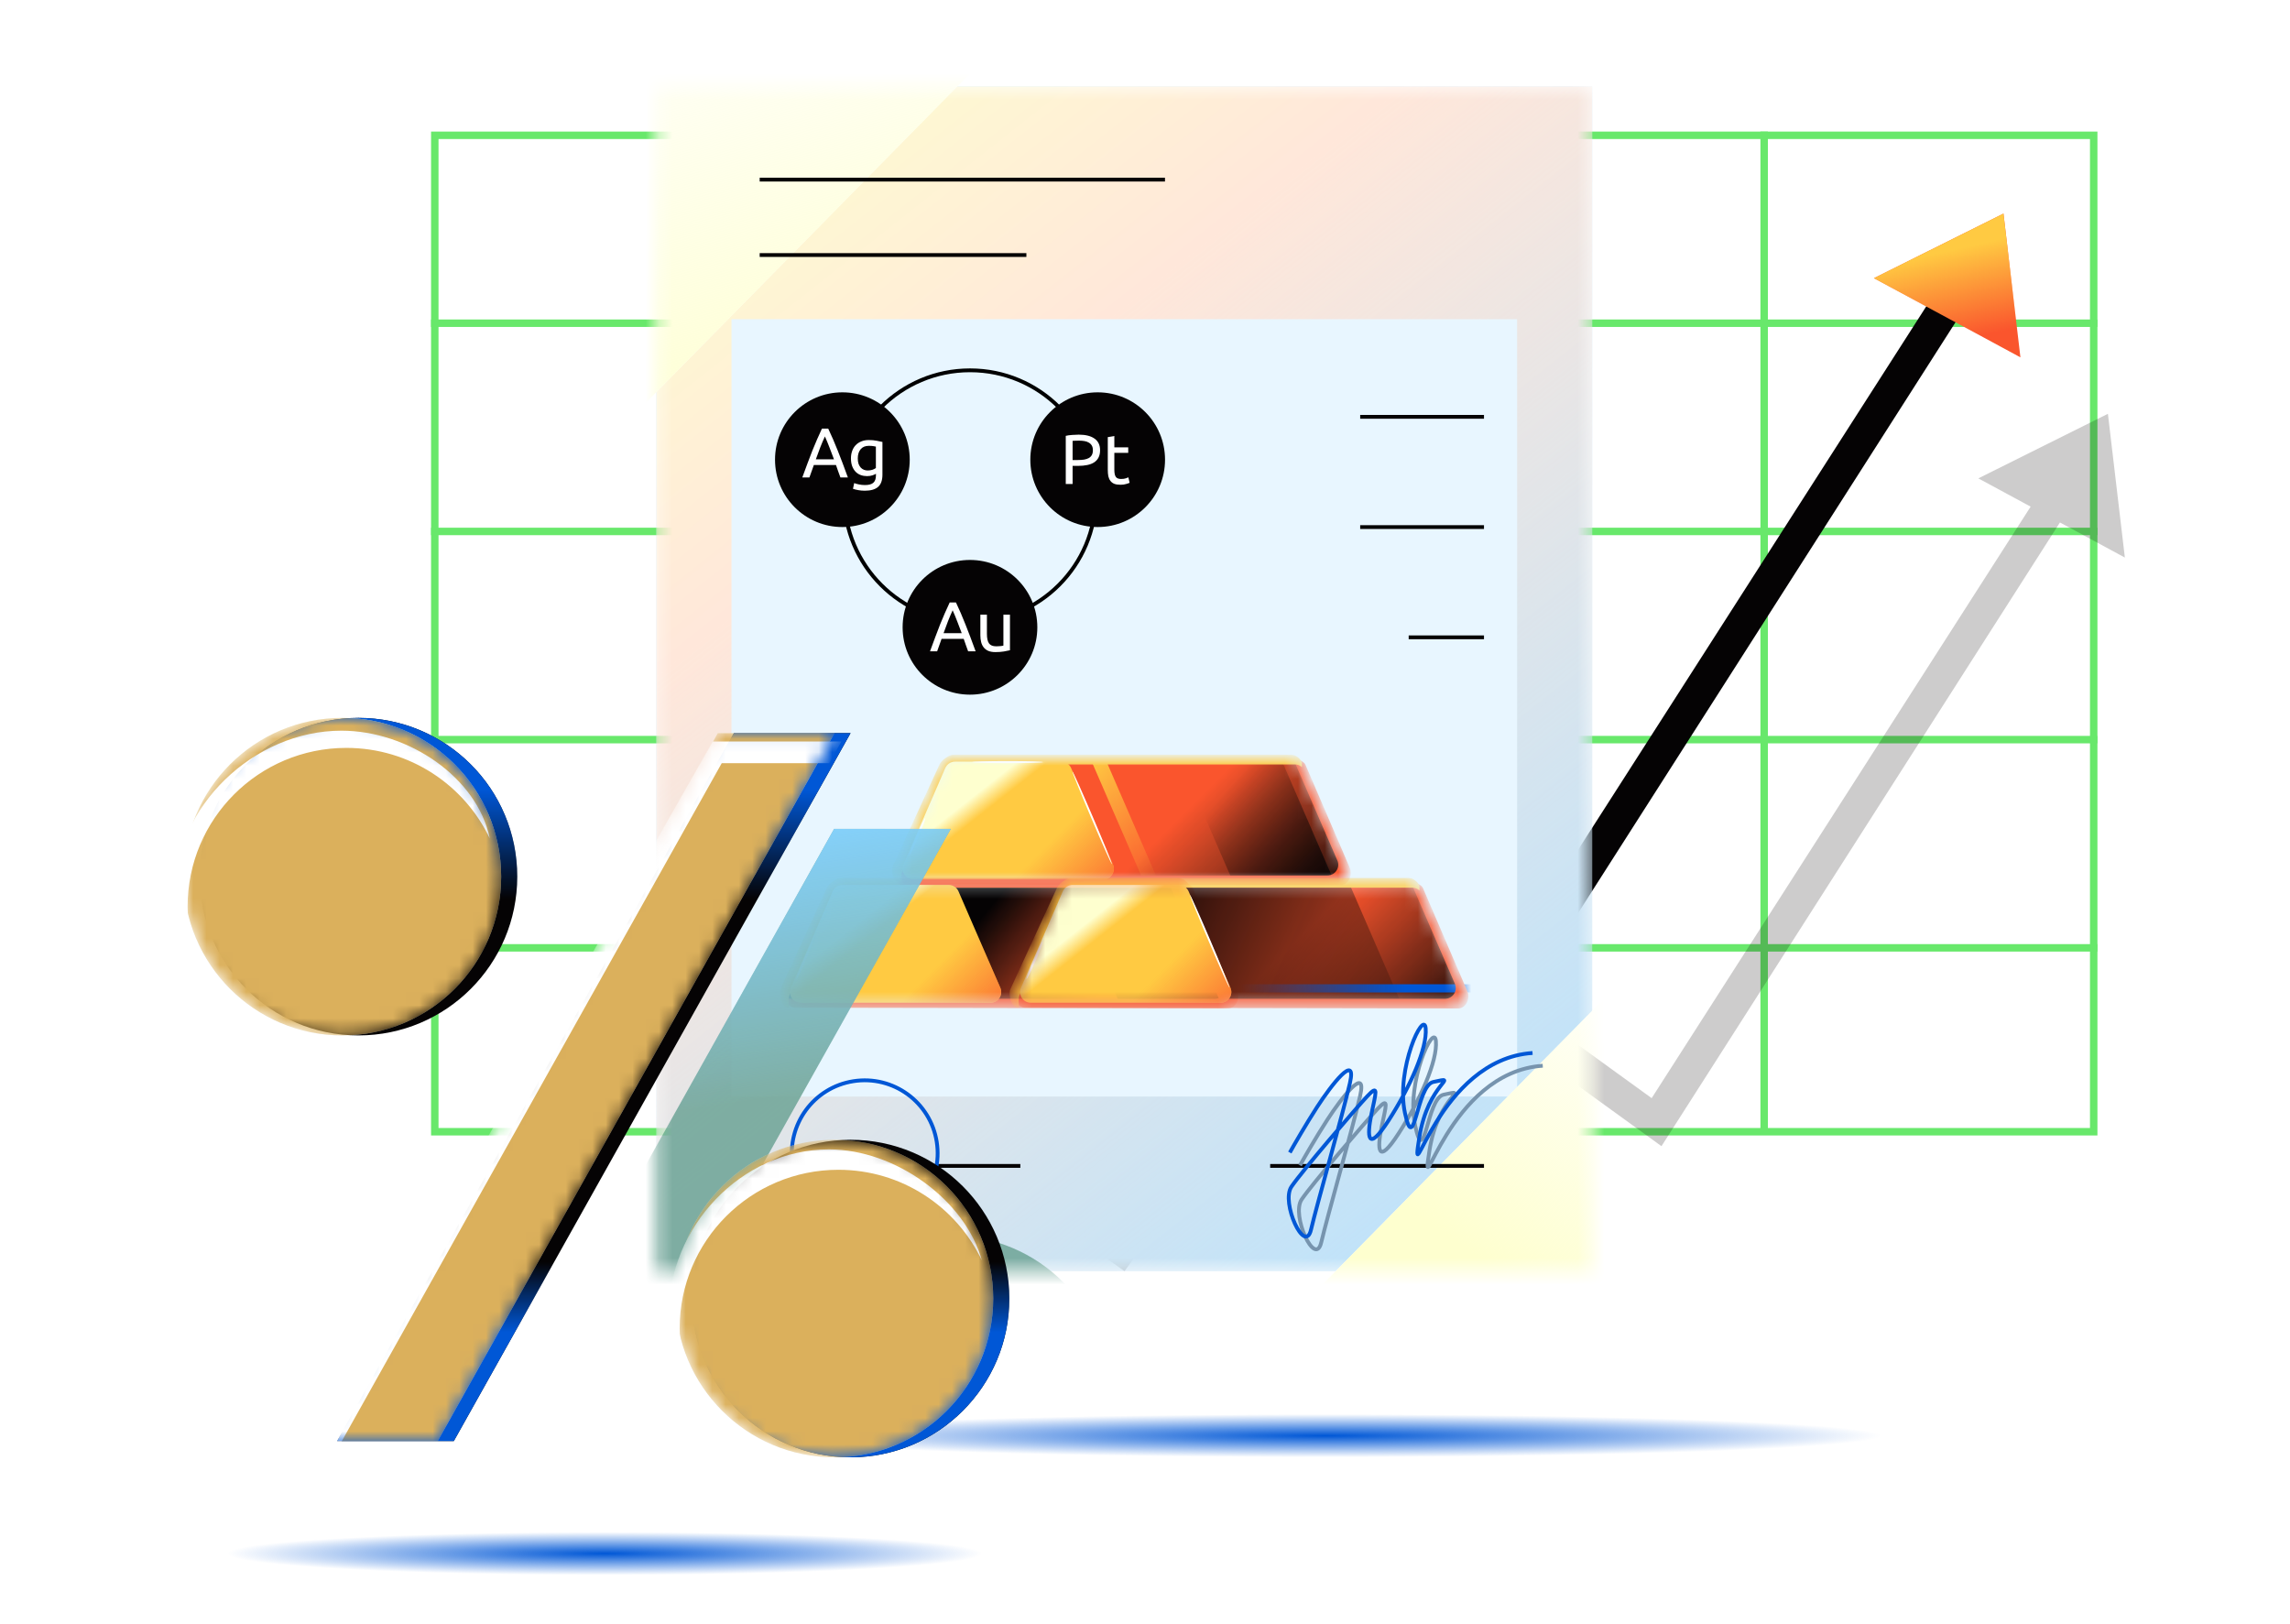 <svg width="172" height="122" viewBox="0 0 172 122" fill="none" xmlns="http://www.w3.org/2000/svg">
<g clip-path="url(#clip0_31161_103189)">
<mask id="mask0_31161_103189" style="mask-type:alpha" maskUnits="userSpaceOnUse" x="2" y="-3" width="168" height="128">
<rect x="2" y="-3" width="168" height="127.12" fill="white"/>
</mask>
<g mask="url(#mask0_31161_103189)">
<path d="M132.504 9.883V84.935" stroke="#68E86B" stroke-width="0.56"/>
<path d="M107.473 9.883V84.935" stroke="#68E86B" stroke-width="0.56"/>
<path d="M82.439 9.883V84.935" stroke="#68E86B" stroke-width="0.56"/>
<path d="M57.408 9.883V84.935" stroke="#68E86B" stroke-width="0.56"/>
<path d="M157.535 71.195L32.376 71.195" stroke="#68E86B" stroke-width="0.56"/>
<path d="M157.535 55.555L32.376 55.555" stroke="#68E86B" stroke-width="0.56"/>
<path d="M157.535 39.918L32.376 39.918" stroke="#68E86B" stroke-width="0.56"/>
<path d="M157.535 24.277L32.376 24.277" stroke="#68E86B" stroke-width="0.56"/>
<path fill-rule="evenodd" clip-rule="evenodd" d="M116.213 67.445L147.178 19.113L149.312 20.394L116.95 71.052L94.86 55.056L76.621 80.445L74.6 78.993L94.296 51.575L116.213 67.445Z" fill="#050304"/>
<g filter="url(#filter0_ii_31161_103189)">
<path d="M150.479 16.044L151.753 26.842L140.748 20.894L150.479 16.044Z" fill="#FA552D"/>
<path d="M150.479 16.044L151.753 26.842L140.748 20.894L150.479 16.044Z" fill="url(#paint0_linear_31161_103189)"/>
</g>
<g filter="url(#filter1_f_31161_103189)">
<path d="M148.366 107.841C148.366 106.947 126.5 106.222 99.527 106.222C72.553 106.222 50.688 106.947 50.688 107.841C50.688 108.736 72.553 109.461 99.527 109.461C126.5 109.461 148.366 108.736 148.366 107.841Z" fill="url(#paint1_radial_31161_103189)"/>
</g>
<g filter="url(#filter2_f_31161_103189)">
<path d="M78.4 116.689C78.4 115.795 63.626 115.07 45.402 115.07C27.178 115.07 12.404 115.795 12.404 116.689C12.404 117.584 27.178 118.309 45.402 118.309C63.626 118.309 78.4 117.584 78.4 116.689Z" fill="url(#paint2_radial_31161_103189)"/>
</g>
<rect x="32.657" y="10.163" width="124.6" height="74.844" stroke="#68E86B" stroke-width="0.56"/>
<g filter="url(#filter3_f_31161_103189)">
<path d="M159.597 41.879L158.323 31.082L148.591 35.931L152.52 38.055L124.055 82.484L102.138 66.614L82.441 94.032L84.463 95.484L102.702 70.096L124.792 86.091L154.72 39.244L159.597 41.879Z" fill="#050304" fill-opacity="0.2"/>
</g>
<mask id="mask1_31161_103189" style="mask-type:alpha" maskUnits="userSpaceOnUse" x="49" y="6" width="71" height="90">
<rect x="49.299" y="6.492" width="70.291" height="88.992" fill="white"/>
</mask>
<g mask="url(#mask1_31161_103189)">
<g filter="url(#filter4_ii_31161_103189)">
<rect x="49.299" y="6.492" width="70.291" height="88.992" fill="#B5E2FF"/>
<rect x="49.299" y="6.492" width="70.291" height="88.992" fill="url(#paint3_linear_31161_103189)"/>
</g>
<rect x="54.941" y="23.977" width="59.009" height="58.386" fill="#E8F6FF"/>
<path d="M20.447 58.755L-37.532 50.984L55.176 -43.171L113.155 -35.401L20.447 58.755Z" fill="white"/>
<path d="M20.447 58.755L-37.532 50.984L55.176 -43.171L113.155 -35.401L20.447 58.755Z" fill="url(#paint4_linear_31161_103189)"/>
<path d="M112.702 109.347L89.705 106.265L126.476 68.919L149.473 72.001L112.702 109.347Z" fill="white"/>
<path d="M112.702 109.347L89.705 106.265L126.476 68.919L149.473 72.001L112.702 109.347Z" fill="url(#paint5_linear_31161_103189)"/>
<path d="M57.059 19.156H77.091" stroke="#050304" stroke-width="0.286"/>
<path d="M111.461 39.59H102.162" stroke="#050304" stroke-width="0.286"/>
<path d="M111.461 47.871H105.805" stroke="#050304" stroke-width="0.286"/>
<path d="M57.059 87.574H76.637" stroke="#050304" stroke-width="0.286"/>
<path d="M95.402 87.574H111.461" stroke="#050304" stroke-width="0.286"/>
<path d="M57.059 13.492H87.501" stroke="#050304" stroke-width="0.286"/>
<path d="M111.461 31.309H102.162" stroke="#050304" stroke-width="0.286"/>
<mask id="mask2_31161_103189" style="mask-type:alpha" maskUnits="userSpaceOnUse" x="67" y="57" width="35" height="10">
<path d="M70.789 57.484C70.916 57.19 71.206 57 71.526 57H96.996C97.316 57 97.606 57.19 97.733 57.484L101.054 65.14C101.284 65.671 100.895 66.264 100.317 66.264H68.205C67.627 66.264 67.238 65.671 67.468 65.14L70.789 57.484Z" fill="white"/>
</mask>
<g mask="url(#mask2_31161_103189)">
<path d="M70.789 57.484C70.916 57.19 71.206 57 71.526 57H96.996C97.316 57 97.606 57.19 97.733 57.484L101.054 65.14C101.284 65.671 100.895 66.264 100.317 66.264H68.205C67.627 66.264 67.238 65.671 67.468 65.14L70.789 57.484Z" fill="#FA552D"/>
<path d="M70.789 57.484C70.916 57.19 71.206 57 71.526 57H96.996C97.316 57 97.606 57.19 97.733 57.484L101.054 65.14C101.284 65.671 100.895 66.264 100.317 66.264H68.205C67.627 66.264 67.238 65.671 67.468 65.14L70.789 57.484Z" fill="url(#paint6_linear_31161_103189)"/>
<path d="M88.598 56.988H96.212L100.236 66.263H92.621L88.598 56.988Z" fill="url(#paint7_linear_31161_103189)"/>
<path d="M81.902 56.988H83.015L87.039 66.263H85.926L81.902 56.988Z" fill="url(#paint8_linear_31161_103189)"/>
<g filter="url(#filter5_f_31161_103189)">
<path d="M67.256 65.725C67.369 66.02 67.799 66.429 68.154 66.429L100.697 66.486C101.276 66.486 101.622 65.738 101.392 65.208L98.046 57.428C97.939 57.179 97.446 57.012 97.141 57.012L100.448 64.633C100.678 65.164 100.289 65.757 99.71 65.757H67.599C67.549 65.757 67.303 65.733 67.256 65.725Z" fill="#FA552D"/>
</g>
<g filter="url(#filter6_f_31161_103189)">
<path d="M71.597 56.688C71.276 56.688 70.698 57.12 70.571 57.414L67.052 65.067C66.903 65.411 67.095 66.508 67.726 66.409C67.683 66.245 67.65 65.728 67.726 65.554L71.047 57.898C71.174 57.604 71.464 57.414 71.784 57.414H97.254C97.456 57.414 97.646 57.49 97.79 57.62V57.265C97.663 56.972 97.315 56.688 96.995 56.688H71.597Z" fill="#FFCA42"/>
</g>
<g filter="url(#filter7_f_31161_103189)">
<path d="M71 57.691C71.127 57.397 71.417 57.207 71.737 57.207H79.712C80.032 57.207 80.322 57.397 80.45 57.691L83.591 64.933C83.821 65.464 83.432 66.057 82.854 66.057H68.596C68.017 66.057 67.628 65.464 67.858 64.933L71 57.691Z" fill="#FFCA42"/>
<path d="M71 57.691C71.127 57.397 71.417 57.207 71.737 57.207H79.712C80.032 57.207 80.322 57.397 80.45 57.691L83.591 64.933C83.821 65.464 83.432 66.057 82.854 66.057H68.596C68.017 66.057 67.628 65.464 67.858 64.933L71 57.691Z" fill="url(#paint9_linear_31161_103189)"/>
<path d="M71 57.691C71.127 57.397 71.417 57.207 71.737 57.207H79.712C80.032 57.207 80.322 57.397 80.45 57.691L83.591 64.933C83.821 65.464 83.432 66.057 82.854 66.057H68.596C68.017 66.057 67.628 65.464 67.858 64.933L71 57.691Z" fill="url(#paint10_linear_31161_103189)"/>
</g>
<g filter="url(#filter8_f_31161_103189)">
<ellipse cx="75.681" cy="57.243" rx="0.077" ry="2.667" transform="rotate(-90 75.681 57.243)" fill="white"/>
</g>
<g filter="url(#filter9_f_31161_103189)">
<ellipse cx="68.886" cy="62.866" rx="0.079" ry="1.539" transform="rotate(23.338 68.886 62.866)" fill="white"/>
</g>
<g filter="url(#filter10_f_31161_103189)">
<ellipse cx="82.035" cy="61.432" rx="0.07" ry="3.786" transform="rotate(-23.075 82.035 61.432)" fill="white"/>
</g>
</g>
<mask id="mask3_31161_103189" style="mask-type:alpha" maskUnits="userSpaceOnUse" x="58" y="66" width="35" height="10">
<path d="M62.33 66.746C62.457 66.452 62.747 66.262 63.067 66.262H88.537C88.857 66.262 89.147 66.452 89.274 66.746L92.595 74.402C92.825 74.933 92.436 75.525 91.858 75.525H59.746C59.168 75.525 58.779 74.933 59.009 74.402L62.33 66.746Z" fill="white"/>
</mask>
<g mask="url(#mask3_31161_103189)">
<path d="M62.33 66.746C62.457 66.452 62.747 66.262 63.067 66.262H88.537C88.857 66.262 89.147 66.452 89.274 66.746L92.595 74.402C92.825 74.933 92.436 75.525 91.858 75.525H59.746C59.168 75.525 58.779 74.933 59.009 74.402L62.33 66.746Z" fill="#FA552D"/>
<path d="M62.33 66.746C62.457 66.452 62.747 66.262 63.067 66.262H88.537C88.857 66.262 89.147 66.452 89.274 66.746L92.595 74.402C92.825 74.933 92.436 75.525 91.858 75.525H59.746C59.168 75.525 58.779 74.933 59.009 74.402L62.33 66.746Z" fill="url(#paint11_linear_31161_103189)"/>
<path d="M80.139 66.25H87.753L91.777 75.525H84.162L80.139 66.25Z" fill="url(#paint12_linear_31161_103189)"/>
<g filter="url(#filter11_f_31161_103189)">
<path d="M58.799 74.986C58.912 75.281 59.342 75.691 59.697 75.691L92.24 75.748C92.819 75.748 93.165 75 92.934 74.469L89.589 66.689C89.481 66.441 88.989 66.273 88.684 66.273L91.99 73.895C92.221 74.426 91.832 75.019 91.253 75.019H59.142C59.092 75.019 58.846 74.995 58.799 74.986Z" fill="#FA552D"/>
</g>
<g filter="url(#filter12_f_31161_103189)">
<path d="M63.138 65.949C62.818 65.949 62.239 66.382 62.112 66.676L58.593 74.329C58.444 74.673 58.636 75.77 59.267 75.67C59.224 75.506 59.191 74.99 59.267 74.816L62.588 67.159C62.715 66.866 63.005 66.676 63.325 66.676H88.795C88.997 66.676 89.187 66.751 89.332 66.881V66.527C89.204 66.233 88.856 65.949 88.536 65.949H63.138Z" fill="#FFCA42"/>
<path d="M63.138 65.949C62.818 65.949 62.239 66.382 62.112 66.676L58.593 74.329C58.444 74.673 58.636 75.77 59.267 75.67C59.224 75.506 59.191 74.99 59.267 74.816L62.588 67.159C62.715 66.866 63.005 66.676 63.325 66.676H88.795C88.997 66.676 89.187 66.751 89.332 66.881V66.527C89.204 66.233 88.856 65.949 88.536 65.949H63.138Z" fill="url(#paint13_linear_31161_103189)"/>
</g>
<g filter="url(#filter13_f_31161_103189)">
<path d="M62.543 66.953C62.67 66.659 62.96 66.469 63.28 66.469H71.255C71.576 66.469 71.865 66.659 71.993 66.953L75.134 74.195C75.364 74.726 74.975 75.319 74.397 75.319H60.139C59.56 75.319 59.171 74.726 59.401 74.195L62.543 66.953Z" fill="#FFCA42"/>
<path d="M62.543 66.953C62.67 66.659 62.96 66.469 63.28 66.469H71.255C71.576 66.469 71.865 66.659 71.993 66.953L75.134 74.195C75.364 74.726 74.975 75.319 74.397 75.319H60.139C59.56 75.319 59.171 74.726 59.401 74.195L62.543 66.953Z" fill="url(#paint14_linear_31161_103189)"/>
<path d="M62.543 66.953C62.67 66.659 62.96 66.469 63.28 66.469H71.255C71.576 66.469 71.865 66.659 71.993 66.953L75.134 74.195C75.364 74.726 74.975 75.319 74.397 75.319H60.139C59.56 75.319 59.171 74.726 59.401 74.195L62.543 66.953Z" fill="url(#paint15_linear_31161_103189)"/>
</g>
<g filter="url(#filter14_f_31161_103189)">
<ellipse cx="60.427" cy="72.128" rx="0.079" ry="1.539" transform="rotate(23.338 60.427 72.128)" fill="white"/>
</g>
</g>
<mask id="mask4_31161_103189" style="mask-type:alpha" maskUnits="userSpaceOnUse" x="76" y="66" width="34" height="10">
<path d="M79.613 66.746C79.741 66.452 80.03 66.262 80.35 66.262H105.82C106.14 66.262 106.43 66.452 106.557 66.746L109.878 74.402C110.109 74.933 109.72 75.525 109.141 75.525H77.029C76.451 75.525 76.062 74.933 76.292 74.402L79.613 66.746Z" fill="white"/>
</mask>
<g mask="url(#mask4_31161_103189)">
<path d="M79.613 66.746C79.741 66.452 80.03 66.262 80.35 66.262H105.82C106.14 66.262 106.43 66.452 106.557 66.746L109.878 74.402C110.109 74.933 109.72 75.525 109.141 75.525H77.029C76.451 75.525 76.062 74.933 76.292 74.402L79.613 66.746Z" fill="#FA552D"/>
<path d="M79.613 66.746C79.741 66.452 80.03 66.262 80.35 66.262H105.82C106.14 66.262 106.43 66.452 106.557 66.746L109.878 74.402C110.109 74.933 109.72 75.525 109.141 75.525H77.029C76.451 75.525 76.062 74.933 76.292 74.402L79.613 66.746Z" fill="url(#paint16_linear_31161_103189)"/>
<path d="M86.482 66.25H101.293L105.317 75.525H90.506L86.482 66.25Z" fill="url(#paint17_linear_31161_103189)"/>
<g filter="url(#filter15_f_31161_103189)">
<rect x="90.834" y="73.93" width="20.181" height="0.617" fill="url(#paint18_linear_31161_103189)"/>
</g>
<g filter="url(#filter16_f_31161_103189)">
<path d="M76.082 74.986C76.195 75.281 76.625 75.691 76.98 75.691L109.523 75.748C110.102 75.748 110.448 75 110.218 74.469L106.872 66.689C106.765 66.441 106.273 66.273 105.967 66.273L109.274 73.895C109.504 74.426 109.115 75.019 108.536 75.019H76.425C76.375 75.019 76.129 74.995 76.082 74.986Z" fill="#FA552D"/>
</g>
<g filter="url(#filter17_f_31161_103189)">
<path d="M80.421 65.949C80.101 65.949 79.523 66.382 79.395 66.676L75.876 74.329C75.727 74.673 75.919 75.77 76.55 75.67C76.507 75.506 76.475 74.99 76.55 74.816L79.871 67.159C79.999 66.866 80.288 66.676 80.608 66.676H106.078C106.28 66.676 106.47 66.751 106.615 66.881V66.527C106.488 66.233 106.139 65.949 105.819 65.949H80.421Z" fill="#FFCA42"/>
</g>
<g filter="url(#filter18_f_31161_103189)">
<path d="M79.826 66.953C79.954 66.659 80.243 66.469 80.563 66.469H88.538C88.859 66.469 89.148 66.659 89.276 66.953L92.417 74.195C92.647 74.726 92.258 75.319 91.68 75.319H77.422C76.843 75.319 76.454 74.726 76.685 74.195L79.826 66.953Z" fill="#FFCA42"/>
<path d="M79.826 66.953C79.954 66.659 80.243 66.469 80.563 66.469H88.538C88.859 66.469 89.148 66.659 89.276 66.953L92.417 74.195C92.647 74.726 92.258 75.319 91.68 75.319H77.422C76.843 75.319 76.454 74.726 76.685 74.195L79.826 66.953Z" fill="url(#paint19_linear_31161_103189)"/>
<path d="M79.826 66.953C79.954 66.659 80.243 66.469 80.563 66.469H88.538C88.859 66.469 89.148 66.659 89.276 66.953L92.417 74.195C92.647 74.726 92.258 75.319 91.68 75.319H77.422C76.843 75.319 76.454 74.726 76.685 74.195L79.826 66.953Z" fill="url(#paint20_linear_31161_103189)"/>
</g>
<g filter="url(#filter19_f_31161_103189)">
<ellipse cx="77.71" cy="72.128" rx="0.079" ry="1.539" transform="rotate(23.338 77.71 72.128)" fill="white"/>
</g>
<g filter="url(#filter20_f_31161_103189)">
<ellipse cx="90.859" cy="70.694" rx="0.07" ry="3.786" transform="rotate(-23.075 90.859 70.694)" fill="white"/>
</g>
</g>
<circle cx="72.859" cy="37.26" r="9.445" stroke="black" stroke-width="0.286"/>
<circle cx="72.854" cy="47.118" r="5.059" fill="#050304"/>
<path d="M72.716 48.921C72.657 48.763 72.6 48.607 72.547 48.456C72.494 48.3 72.44 48.143 72.383 47.985H70.721L70.388 48.921H69.853C69.995 48.533 70.127 48.175 70.25 47.847C70.374 47.515 70.494 47.201 70.61 46.905C70.73 46.609 70.848 46.326 70.965 46.058C71.081 45.787 71.203 45.519 71.33 45.254H71.801C71.928 45.519 72.05 45.787 72.166 46.058C72.283 46.326 72.399 46.609 72.515 46.905C72.635 47.201 72.757 47.515 72.881 47.847C73.004 48.175 73.136 48.533 73.278 48.921H72.716ZM72.235 47.561C72.122 47.254 72.009 46.958 71.896 46.672C71.787 46.383 71.672 46.106 71.552 45.841C71.429 46.106 71.311 46.383 71.198 46.672C71.088 46.958 70.979 47.254 70.87 47.561H72.235Z" fill="white"/>
<path d="M75.857 48.842C75.744 48.87 75.594 48.9 75.407 48.932C75.224 48.964 75.01 48.98 74.767 48.98C74.555 48.98 74.377 48.95 74.232 48.89C74.088 48.826 73.971 48.738 73.883 48.625C73.795 48.512 73.731 48.38 73.693 48.228C73.654 48.073 73.634 47.902 73.634 47.715V46.169H74.126V47.609C74.126 47.944 74.18 48.184 74.285 48.329C74.391 48.473 74.569 48.546 74.82 48.546C74.873 48.546 74.927 48.544 74.984 48.54C75.04 48.537 75.093 48.533 75.143 48.53C75.192 48.523 75.236 48.517 75.275 48.514C75.317 48.507 75.347 48.5 75.365 48.493V46.169H75.857V48.842Z" fill="white"/>
<circle cx="63.27" cy="34.528" r="5.059" fill="#050304"/>
<path d="M63.123 35.863C63.063 35.704 63.006 35.549 62.953 35.397C62.901 35.242 62.846 35.085 62.789 34.926H61.128L60.794 35.863H60.26C60.401 35.475 60.533 35.117 60.657 34.788C60.78 34.457 60.9 34.143 61.017 33.846C61.136 33.55 61.255 33.268 61.371 33C61.487 32.728 61.609 32.46 61.736 32.195H62.207C62.334 32.46 62.456 32.728 62.572 33C62.689 33.268 62.805 33.55 62.922 33.846C63.042 34.143 63.163 34.457 63.287 34.788C63.41 35.117 63.543 35.475 63.684 35.863H63.123ZM62.641 34.503C62.528 34.196 62.415 33.899 62.303 33.614C62.193 33.324 62.078 33.047 61.959 32.783C61.835 33.047 61.717 33.324 61.604 33.614C61.495 33.899 61.385 34.196 61.276 34.503H62.641Z" fill="white"/>
<path d="M65.792 35.587C65.75 35.616 65.667 35.653 65.544 35.699C65.424 35.741 65.283 35.762 65.12 35.762C64.954 35.762 64.797 35.736 64.649 35.683C64.505 35.63 64.378 35.549 64.268 35.439C64.159 35.327 64.073 35.187 64.009 35.021C63.946 34.855 63.914 34.658 63.914 34.429C63.914 34.227 63.944 34.044 64.004 33.878C64.064 33.709 64.15 33.564 64.263 33.444C64.379 33.321 64.521 33.225 64.686 33.158C64.852 33.088 65.039 33.053 65.247 33.053C65.477 33.053 65.676 33.07 65.845 33.106C66.018 33.137 66.163 33.167 66.279 33.196V35.651C66.279 36.074 66.17 36.381 65.951 36.572C65.733 36.762 65.401 36.858 64.956 36.858C64.783 36.858 64.619 36.843 64.464 36.815C64.312 36.787 64.18 36.754 64.067 36.715L64.157 36.286C64.256 36.325 64.376 36.358 64.517 36.387C64.662 36.418 64.812 36.434 64.967 36.434C65.26 36.434 65.47 36.376 65.597 36.26C65.727 36.143 65.792 35.958 65.792 35.704V35.587ZM65.787 33.545C65.738 33.531 65.671 33.518 65.586 33.508C65.505 33.494 65.394 33.487 65.253 33.487C64.988 33.487 64.783 33.573 64.639 33.746C64.498 33.919 64.427 34.148 64.427 34.434C64.427 34.593 64.447 34.728 64.485 34.841C64.528 34.954 64.582 35.048 64.649 35.122C64.72 35.196 64.799 35.251 64.888 35.286C64.979 35.321 65.073 35.339 65.168 35.339C65.299 35.339 65.418 35.321 65.528 35.286C65.637 35.247 65.724 35.203 65.787 35.154V33.545Z" fill="white"/>
<circle cx="82.446" cy="34.528" r="5.059" fill="#050304"/>
<path d="M81.023 32.648C81.538 32.648 81.933 32.747 82.208 32.945C82.487 33.139 82.626 33.43 82.626 33.818C82.626 34.03 82.587 34.211 82.51 34.363C82.436 34.511 82.326 34.633 82.181 34.728C82.04 34.82 81.868 34.887 81.663 34.929C81.458 34.972 81.227 34.993 80.97 34.993H80.562V36.353H80.049V32.738C80.194 32.703 80.354 32.68 80.53 32.67C80.71 32.656 80.874 32.648 81.023 32.648ZM81.065 33.098C80.846 33.098 80.679 33.104 80.562 33.114V34.554H80.948C81.125 34.554 81.284 34.543 81.425 34.522C81.566 34.497 81.684 34.458 81.779 34.405C81.878 34.349 81.954 34.273 82.007 34.178C82.06 34.083 82.086 33.961 82.086 33.813C82.086 33.672 82.058 33.555 82.002 33.463C81.949 33.372 81.875 33.299 81.779 33.246C81.688 33.19 81.58 33.151 81.457 33.13C81.333 33.109 81.203 33.098 81.065 33.098Z" fill="white"/>
<path d="M83.697 33.601H84.74V34.014H83.697V35.284C83.697 35.422 83.708 35.536 83.729 35.628C83.75 35.716 83.782 35.787 83.824 35.84C83.867 35.889 83.919 35.924 83.983 35.945C84.046 35.967 84.121 35.977 84.205 35.977C84.353 35.977 84.472 35.961 84.56 35.929C84.651 35.894 84.715 35.87 84.75 35.855L84.846 36.263C84.796 36.288 84.71 36.318 84.586 36.353C84.463 36.392 84.322 36.411 84.163 36.411C83.976 36.411 83.821 36.388 83.697 36.342C83.577 36.293 83.48 36.221 83.406 36.125C83.332 36.03 83.279 35.914 83.247 35.776C83.219 35.635 83.205 35.473 83.205 35.289V32.834L83.697 32.749V33.601Z" fill="white"/>
<circle cx="64.948" cy="86.621" r="5.476" transform="rotate(-8.952 64.948 86.621)" stroke="#0057D6" stroke-width="0.286"/>
<g filter="url(#filter21_f_31161_103189)">
<path d="M97.645 87.528C97.981 86.925 98.861 85.397 99.699 84.102C100.746 82.482 102.702 79.944 102.155 82.323C101.608 84.702 99.689 91.394 99.237 93.32C98.785 95.246 96.96 91.279 97.765 90.095C98.569 88.912 102.57 84.253 103.47 83.29C104.37 82.328 104.094 83.061 103.767 84.671C103.44 86.281 103.441 87.629 105.065 85.113C106.689 82.598 107.973 79.668 107.85 78.203C107.728 76.738 105.582 81.251 106.294 84.561C107.006 87.872 107.158 82.497 108.415 82.227C110.533 81.771 108.026 82.205 107.364 86.426C106.612 91.23 108.727 80.534 115.875 80.049" stroke="#7794AE" stroke-width="0.286"/>
</g>
<path d="M96.877 86.57C97.213 85.968 98.094 84.44 98.931 83.144C99.978 81.525 101.934 78.987 101.388 81.366C100.841 83.745 98.921 90.437 98.469 92.363C98.017 94.289 96.193 90.322 96.997 89.138C97.801 87.955 101.803 83.296 102.702 82.333C103.602 81.371 103.327 82.103 102.999 83.714C102.672 85.324 102.673 86.672 104.298 84.156C105.922 81.641 107.205 78.711 107.083 77.246C106.96 75.781 104.814 80.294 105.526 83.604C106.238 86.915 106.39 81.54 107.648 81.27C109.765 80.814 107.258 81.248 106.597 85.469C105.844 90.273 107.96 79.577 115.108 79.092" stroke="#0057D6" stroke-width="0.286"/>
<g opacity="0.9" filter="url(#filter22_f_31161_103189)">
<path d="M46.38 73.039C46.38 79.621 41.041 84.965 34.454 84.965C27.868 84.965 22.529 79.621 22.529 73.039C22.529 66.448 27.868 61.113 34.454 61.113C41.041 61.113 46.38 66.448 46.38 73.039Z" fill="#73A79A"/>
<path d="M46.38 73.039C46.38 79.621 41.041 84.965 34.454 84.965C27.868 84.965 22.529 79.621 22.529 73.039C22.529 66.448 27.868 61.113 34.454 61.113C41.041 61.113 46.38 66.448 46.38 73.039Z" fill="url(#paint21_linear_31161_103189)"/>
<path d="M62.649 62.26H71.413L41.616 115.432H32.852L62.649 62.26Z" fill="#73A79A"/>
<path d="M62.649 62.26H71.413L41.616 115.432H32.852L62.649 62.26Z" fill="url(#paint22_linear_31161_103189)"/>
<path d="M71.412 116.654C77.999 116.654 83.338 111.31 83.338 104.728C83.338 98.138 77.999 92.803 71.412 92.803C64.826 92.803 59.487 98.138 59.487 104.728C59.487 111.31 64.826 116.654 71.412 116.654Z" fill="#73A79A"/>
<path d="M71.412 116.654C77.999 116.654 83.338 111.31 83.338 104.728C83.338 98.138 77.999 92.803 71.412 92.803C64.826 92.803 59.487 98.138 59.487 104.728C59.487 111.31 64.826 116.654 71.412 116.654Z" fill="url(#paint23_linear_31161_103189)"/>
</g>
</g>
<path d="M38.851 65.847C38.851 72.43 33.512 77.773 26.925 77.773C20.339 77.773 15 72.43 15 65.847C15 59.257 20.339 53.922 26.925 53.922C33.512 53.922 38.851 59.257 38.851 65.847Z" fill="#050304"/>
<path d="M38.851 65.847C38.851 72.43 33.512 77.773 26.925 77.773C20.339 77.773 15 72.43 15 65.847C15 59.257 20.339 53.922 26.925 53.922C33.512 53.922 38.851 59.257 38.851 65.847Z" fill="url(#paint24_linear_31161_103189)"/>
<path d="M55.12 55.068H63.884L34.086 108.24H25.322L55.12 55.068Z" fill="#050304"/>
<path d="M55.12 55.068H63.884L34.086 108.24H25.322L55.12 55.068Z" fill="url(#paint25_linear_31161_103189)"/>
<path d="M63.883 109.462C70.469 109.462 75.809 104.119 75.809 97.537C75.809 90.946 70.469 85.611 63.883 85.611C57.297 85.611 51.958 90.946 51.958 97.537C51.958 104.119 57.297 109.462 63.883 109.462Z" fill="#050304"/>
<path d="M63.883 109.462C70.469 109.462 75.809 104.119 75.809 97.537C75.809 90.946 70.469 85.611 63.883 85.611C57.297 85.611 51.958 90.946 51.958 97.537C51.958 104.119 57.297 109.462 63.883 109.462Z" fill="url(#paint26_linear_31161_103189)"/>
<mask id="mask5_31161_103189" style="mask-type:alpha" maskUnits="userSpaceOnUse" x="13" y="53" width="62" height="57">
<path d="M37.642 65.847C37.642 72.43 32.303 77.773 25.716 77.773C19.13 77.773 13.791 72.43 13.791 65.847C13.791 59.257 19.13 53.922 25.716 53.922C32.303 53.922 37.642 59.257 37.642 65.847Z" fill="white"/>
<path d="M53.911 55.068H62.675L32.877 108.24H24.113L53.911 55.068Z" fill="white"/>
<path d="M62.674 109.462C69.26 109.462 74.6 104.119 74.6 97.537C74.6 90.946 69.26 85.611 62.674 85.611C56.088 85.611 50.749 90.946 50.749 97.537C50.749 104.119 56.088 109.462 62.674 109.462Z" fill="white"/>
</mask>
<g mask="url(#mask5_31161_103189)">
<g filter="url(#filter23_ii_31161_103189)">
<path d="M37.642 65.847C37.642 72.43 32.303 77.773 25.716 77.773C19.13 77.773 13.791 72.43 13.791 65.847C13.791 59.257 19.13 53.922 25.716 53.922C32.303 53.922 37.642 59.257 37.642 65.847Z" fill="#E1F1FF"/>
<path d="M37.642 65.847C37.642 72.43 32.303 77.773 25.716 77.773C19.13 77.773 13.791 72.43 13.791 65.847C13.791 59.257 19.13 53.922 25.716 53.922C32.303 53.922 37.642 59.257 37.642 65.847Z" fill="url(#paint27_linear_31161_103189)"/>
<path d="M37.642 65.847C37.642 72.43 32.303 77.773 25.716 77.773C19.13 77.773 13.791 72.43 13.791 65.847C13.791 59.257 19.13 53.922 25.716 53.922C32.303 53.922 37.642 59.257 37.642 65.847Z" fill="#DBB05C"/>
<path d="M53.911 55.068H62.675L32.877 108.24H24.113L53.911 55.068Z" fill="#E1F1FF"/>
<path d="M53.911 55.068H62.675L32.877 108.24H24.113L53.911 55.068Z" fill="url(#paint28_linear_31161_103189)"/>
<path d="M53.911 55.068H62.675L32.877 108.24H24.113L53.911 55.068Z" fill="#DBB05C"/>
<path d="M62.674 109.462C69.26 109.462 74.6 104.119 74.6 97.537C74.6 90.946 69.26 85.611 62.674 85.611C56.088 85.611 50.749 90.946 50.749 97.537C50.749 104.119 56.088 109.462 62.674 109.462Z" fill="#E1F1FF"/>
<path d="M62.674 109.462C69.26 109.462 74.6 104.119 74.6 97.537C74.6 90.946 69.26 85.611 62.674 85.611C56.088 85.611 50.749 90.946 50.749 97.537C50.749 104.119 56.088 109.462 62.674 109.462Z" fill="url(#paint29_linear_31161_103189)"/>
<path d="M62.674 109.462C69.26 109.462 74.6 104.119 74.6 97.537C74.6 90.946 69.26 85.611 62.674 85.611C56.088 85.611 50.749 90.946 50.749 97.537C50.749 104.119 56.088 109.462 62.674 109.462Z" fill="#DBB05C"/>
</g>
<g filter="url(#filter24_df_31161_103189)">
<path d="M36.789 61.412C35.846 56.82 30.663 53.316 25.643 53.316C19.057 53.316 13.094 59.023 13.094 65.614C13.094 67.445 13.626 69.37 14.941 70.964C14.392 69.594 14.09 68.1 14.09 66.535C14.09 59.944 19.429 54.609 26.015 54.609C30.769 54.609 34.873 57.388 36.789 61.412Z" fill="white"/>
<path d="M53.528 54.129H63.198L62.287 55.755H54.21L24.798 108.239H22.764L53.528 54.129Z" fill="white"/>
<path d="M73.747 93.102C72.493 88.585 67.279 84.767 62.259 84.767C55.673 84.767 50.211 90.6 50.211 97.191C50.211 99.022 50.711 101.228 51.898 102.653C51.35 101.284 51.048 99.789 51.048 98.224C51.048 91.633 56.387 86.298 62.973 86.298C67.727 86.298 71.831 89.077 73.747 93.102Z" fill="white"/>
</g>
</g>
</g>
</g>
<defs>
<filter id="filter0_ii_31161_103189" x="140.524" y="15.819" width="11.454" height="11.245" filterUnits="userSpaceOnUse" color-interpolation-filters="sRGB">
<feFlood flood-opacity="0" result="BackgroundImageFix"/>
<feBlend mode="normal" in="SourceGraphic" in2="BackgroundImageFix" result="shape"/>
<feColorMatrix in="SourceAlpha" type="matrix" values="0 0 0 0 0 0 0 0 0 0 0 0 0 0 0 0 0 0 127 0" result="hardAlpha"/>
<feOffset dx="-0.224" dy="-0.224"/>
<feGaussianBlur stdDeviation="0.224"/>
<feComposite in2="hardAlpha" operator="arithmetic" k2="-1" k3="1"/>
<feColorMatrix type="matrix" values="0 0 0 0 0.169 0 0 0 0 0.459 0 0 0 0 0.173 0 0 0 1 0"/>
<feBlend mode="normal" in2="shape" result="effect1_innerShadow_31161_103189"/>
<feColorMatrix in="SourceAlpha" type="matrix" values="0 0 0 0 0 0 0 0 0 0 0 0 0 0 0 0 0 0 127 0" result="hardAlpha"/>
<feOffset dx="0.224" dy="0.224"/>
<feGaussianBlur stdDeviation="0.168"/>
<feComposite in2="hardAlpha" operator="arithmetic" k2="-1" k3="1"/>
<feColorMatrix type="matrix" values="0 0 0 0 0.843 0 0 0 0 1 0 0 0 0 0.584 0 0 0 1 0"/>
<feBlend mode="normal" in2="effect1_innerShadow_31161_103189" result="effect2_innerShadow_31161_103189"/>
</filter>
<filter id="filter1_f_31161_103189" x="47.888" y="103.423" width="103.278" height="8.838" filterUnits="userSpaceOnUse" color-interpolation-filters="sRGB">
<feFlood flood-opacity="0" result="BackgroundImageFix"/>
<feBlend mode="normal" in="SourceGraphic" in2="BackgroundImageFix" result="shape"/>
<feGaussianBlur stdDeviation="1.4" result="effect1_foregroundBlur_31161_103189"/>
</filter>
<filter id="filter2_f_31161_103189" x="9.604" y="112.27" width="71.596" height="8.838" filterUnits="userSpaceOnUse" color-interpolation-filters="sRGB">
<feFlood flood-opacity="0" result="BackgroundImageFix"/>
<feBlend mode="normal" in="SourceGraphic" in2="BackgroundImageFix" result="shape"/>
<feGaussianBlur stdDeviation="1.4" result="effect1_foregroundBlur_31161_103189"/>
</filter>
<filter id="filter3_f_31161_103189" x="80.481" y="29.122" width="81.076" height="68.322" filterUnits="userSpaceOnUse" color-interpolation-filters="sRGB">
<feFlood flood-opacity="0" result="BackgroundImageFix"/>
<feBlend mode="normal" in="SourceGraphic" in2="BackgroundImageFix" result="shape"/>
<feGaussianBlur stdDeviation="0.98" result="effect1_foregroundBlur_31161_103189"/>
</filter>
<filter id="filter4_ii_31161_103189" x="49.013" y="6.206" width="70.863" height="89.564" filterUnits="userSpaceOnUse" color-interpolation-filters="sRGB">
<feFlood flood-opacity="0" result="BackgroundImageFix"/>
<feBlend mode="normal" in="SourceGraphic" in2="BackgroundImageFix" result="shape"/>
<feColorMatrix in="SourceAlpha" type="matrix" values="0 0 0 0 0 0 0 0 0 0 0 0 0 0 0 0 0 0 127 0" result="hardAlpha"/>
<feOffset dx="-0.286" dy="-0.286"/>
<feGaussianBlur stdDeviation="0.143"/>
<feComposite in2="hardAlpha" operator="arithmetic" k2="-1" k3="1"/>
<feColorMatrix type="matrix" values="0 0 0 0 0.581 0 0 0 0 0.831 0 0 0 0 0.988 0 0 0 1 0"/>
<feBlend mode="normal" in2="shape" result="effect1_innerShadow_31161_103189"/>
<feColorMatrix in="SourceAlpha" type="matrix" values="0 0 0 0 0 0 0 0 0 0 0 0 0 0 0 0 0 0 127 0" result="hardAlpha"/>
<feOffset dx="0.286" dy="0.286"/>
<feGaussianBlur stdDeviation="0.143"/>
<feComposite in2="hardAlpha" operator="arithmetic" k2="-1" k3="1"/>
<feColorMatrix type="matrix" values="0 0 0 0 0.994 0 0 0 0 1 0 0 0 0 0.958 0 0 0 1 0"/>
<feBlend mode="normal" in2="effect1_innerShadow_31161_103189" result="effect2_innerShadow_31161_103189"/>
</filter>
<filter id="filter5_f_31161_103189" x="67.055" y="56.811" width="34.609" height="9.874" filterUnits="userSpaceOnUse" color-interpolation-filters="sRGB">
<feFlood flood-opacity="0" result="BackgroundImageFix"/>
<feBlend mode="normal" in="SourceGraphic" in2="BackgroundImageFix" result="shape"/>
<feGaussianBlur stdDeviation="0.1" result="effect1_foregroundBlur_31161_103189"/>
</filter>
<filter id="filter6_f_31161_103189" x="66.803" y="56.487" width="31.189" height="10.128" filterUnits="userSpaceOnUse" color-interpolation-filters="sRGB">
<feFlood flood-opacity="0" result="BackgroundImageFix"/>
<feBlend mode="normal" in="SourceGraphic" in2="BackgroundImageFix" result="shape"/>
<feGaussianBlur stdDeviation="0.1" result="effect1_foregroundBlur_31161_103189"/>
</filter>
<filter id="filter7_f_31161_103189" x="67.59" y="57.006" width="16.269" height="9.253" filterUnits="userSpaceOnUse" color-interpolation-filters="sRGB">
<feFlood flood-opacity="0" result="BackgroundImageFix"/>
<feBlend mode="normal" in="SourceGraphic" in2="BackgroundImageFix" result="shape"/>
<feGaussianBlur stdDeviation="0.1" result="effect1_foregroundBlur_31161_103189"/>
</filter>
<filter id="filter8_f_31161_103189" x="72.899" y="57.05" width="5.563" height="0.385" filterUnits="userSpaceOnUse" color-interpolation-filters="sRGB">
<feFlood flood-opacity="0" result="BackgroundImageFix"/>
<feBlend mode="normal" in="SourceGraphic" in2="BackgroundImageFix" result="shape"/>
<feGaussianBlur stdDeviation="0.057" result="effect1_foregroundBlur_31161_103189"/>
</filter>
<filter id="filter9_f_31161_103189" x="68.191" y="61.373" width="1.389" height="2.989" filterUnits="userSpaceOnUse" color-interpolation-filters="sRGB">
<feFlood flood-opacity="0" result="BackgroundImageFix"/>
<feBlend mode="normal" in="SourceGraphic" in2="BackgroundImageFix" result="shape"/>
<feGaussianBlur stdDeviation="0.04" result="effect1_foregroundBlur_31161_103189"/>
</filter>
<filter id="filter10_f_31161_103189" x="80.469" y="57.869" width="3.131" height="7.126" filterUnits="userSpaceOnUse" color-interpolation-filters="sRGB">
<feFlood flood-opacity="0" result="BackgroundImageFix"/>
<feBlend mode="normal" in="SourceGraphic" in2="BackgroundImageFix" result="shape"/>
<feGaussianBlur stdDeviation="0.04" result="effect1_foregroundBlur_31161_103189"/>
</filter>
<filter id="filter11_f_31161_103189" x="58.598" y="66.073" width="34.609" height="9.874" filterUnits="userSpaceOnUse" color-interpolation-filters="sRGB">
<feFlood flood-opacity="0" result="BackgroundImageFix"/>
<feBlend mode="normal" in="SourceGraphic" in2="BackgroundImageFix" result="shape"/>
<feGaussianBlur stdDeviation="0.1" result="effect1_foregroundBlur_31161_103189"/>
</filter>
<filter id="filter12_f_31161_103189" x="58.344" y="65.748" width="31.189" height="10.128" filterUnits="userSpaceOnUse" color-interpolation-filters="sRGB">
<feFlood flood-opacity="0" result="BackgroundImageFix"/>
<feBlend mode="normal" in="SourceGraphic" in2="BackgroundImageFix" result="shape"/>
<feGaussianBlur stdDeviation="0.1" result="effect1_foregroundBlur_31161_103189"/>
</filter>
<filter id="filter13_f_31161_103189" x="59.133" y="66.268" width="16.269" height="9.253" filterUnits="userSpaceOnUse" color-interpolation-filters="sRGB">
<feFlood flood-opacity="0" result="BackgroundImageFix"/>
<feBlend mode="normal" in="SourceGraphic" in2="BackgroundImageFix" result="shape"/>
<feGaussianBlur stdDeviation="0.1" result="effect1_foregroundBlur_31161_103189"/>
</filter>
<filter id="filter14_f_31161_103189" x="59.732" y="70.635" width="1.389" height="2.989" filterUnits="userSpaceOnUse" color-interpolation-filters="sRGB">
<feFlood flood-opacity="0" result="BackgroundImageFix"/>
<feBlend mode="normal" in="SourceGraphic" in2="BackgroundImageFix" result="shape"/>
<feGaussianBlur stdDeviation="0.04" result="effect1_foregroundBlur_31161_103189"/>
</filter>
<filter id="filter15_f_31161_103189" x="90.262" y="73.358" width="21.324" height="1.761" filterUnits="userSpaceOnUse" color-interpolation-filters="sRGB">
<feFlood flood-opacity="0" result="BackgroundImageFix"/>
<feBlend mode="normal" in="SourceGraphic" in2="BackgroundImageFix" result="shape"/>
<feGaussianBlur stdDeviation="0.286" result="effect1_foregroundBlur_31161_103189"/>
</filter>
<filter id="filter16_f_31161_103189" x="75.881" y="66.073" width="34.609" height="9.874" filterUnits="userSpaceOnUse" color-interpolation-filters="sRGB">
<feFlood flood-opacity="0" result="BackgroundImageFix"/>
<feBlend mode="normal" in="SourceGraphic" in2="BackgroundImageFix" result="shape"/>
<feGaussianBlur stdDeviation="0.1" result="effect1_foregroundBlur_31161_103189"/>
</filter>
<filter id="filter17_f_31161_103189" x="75.627" y="65.748" width="31.189" height="10.128" filterUnits="userSpaceOnUse" color-interpolation-filters="sRGB">
<feFlood flood-opacity="0" result="BackgroundImageFix"/>
<feBlend mode="normal" in="SourceGraphic" in2="BackgroundImageFix" result="shape"/>
<feGaussianBlur stdDeviation="0.1" result="effect1_foregroundBlur_31161_103189"/>
</filter>
<filter id="filter18_f_31161_103189" x="76.416" y="66.268" width="16.269" height="9.253" filterUnits="userSpaceOnUse" color-interpolation-filters="sRGB">
<feFlood flood-opacity="0" result="BackgroundImageFix"/>
<feBlend mode="normal" in="SourceGraphic" in2="BackgroundImageFix" result="shape"/>
<feGaussianBlur stdDeviation="0.1" result="effect1_foregroundBlur_31161_103189"/>
</filter>
<filter id="filter19_f_31161_103189" x="77.015" y="70.635" width="1.389" height="2.989" filterUnits="userSpaceOnUse" color-interpolation-filters="sRGB">
<feFlood flood-opacity="0" result="BackgroundImageFix"/>
<feBlend mode="normal" in="SourceGraphic" in2="BackgroundImageFix" result="shape"/>
<feGaussianBlur stdDeviation="0.04" result="effect1_foregroundBlur_31161_103189"/>
</filter>
<filter id="filter20_f_31161_103189" x="89.293" y="67.131" width="3.131" height="7.126" filterUnits="userSpaceOnUse" color-interpolation-filters="sRGB">
<feFlood flood-opacity="0" result="BackgroundImageFix"/>
<feBlend mode="normal" in="SourceGraphic" in2="BackgroundImageFix" result="shape"/>
<feGaussianBlur stdDeviation="0.04" result="effect1_foregroundBlur_31161_103189"/>
</filter>
<filter id="filter21_f_31161_103189" x="96.198" y="76.556" width="20.908" height="18.646" filterUnits="userSpaceOnUse" color-interpolation-filters="sRGB">
<feFlood flood-opacity="0" result="BackgroundImageFix"/>
<feBlend mode="normal" in="SourceGraphic" in2="BackgroundImageFix" result="shape"/>
<feGaussianBlur stdDeviation="0.611" result="effect1_foregroundBlur_31161_103189"/>
</filter>
<filter id="filter22_f_31161_103189" x="20.569" y="59.153" width="64.729" height="59.459" filterUnits="userSpaceOnUse" color-interpolation-filters="sRGB">
<feFlood flood-opacity="0" result="BackgroundImageFix"/>
<feBlend mode="normal" in="SourceGraphic" in2="BackgroundImageFix" result="shape"/>
<feGaussianBlur stdDeviation="0.98" result="effect1_foregroundBlur_31161_103189"/>
</filter>
<filter id="filter23_ii_31161_103189" x="13.311" y="53.441" width="61.769" height="56.5" filterUnits="userSpaceOnUse" color-interpolation-filters="sRGB">
<feFlood flood-opacity="0" result="BackgroundImageFix"/>
<feBlend mode="normal" in="SourceGraphic" in2="BackgroundImageFix" result="shape"/>
<feColorMatrix in="SourceAlpha" type="matrix" values="0 0 0 0 0 0 0 0 0 0 0 0 0 0 0 0 0 0 127 0" result="hardAlpha"/>
<feOffset dx="-0.48" dy="-0.48"/>
<feGaussianBlur stdDeviation="0.24"/>
<feComposite in2="hardAlpha" operator="arithmetic" k2="-1" k3="1"/>
<feColorMatrix type="matrix" values="0 0 0 0 0.368 0 0 0 0 0.739 0 0 0 0 0.971 0 0 0 1 0"/>
<feBlend mode="normal" in2="shape" result="effect1_innerShadow_31161_103189"/>
<feColorMatrix in="SourceAlpha" type="matrix" values="0 0 0 0 0 0 0 0 0 0 0 0 0 0 0 0 0 0 127 0" result="hardAlpha"/>
<feOffset dx="0.48" dy="0.48"/>
<feGaussianBlur stdDeviation="0.24"/>
<feComposite in2="hardAlpha" operator="arithmetic" k2="-1" k3="1"/>
<feColorMatrix type="matrix" values="0 0 0 0 1 0 0 0 0 1 0 0 0 0 1 0 0 0 1 0"/>
<feBlend mode="normal" in2="effect1_innerShadow_31161_103189" result="effect2_innerShadow_31161_103189"/>
</filter>
<filter id="filter24_df_31161_103189" x="11.527" y="52.925" width="63.785" height="58.447" filterUnits="userSpaceOnUse" color-interpolation-filters="sRGB">
<feFlood flood-opacity="0" result="BackgroundImageFix"/>
<feColorMatrix in="SourceAlpha" type="matrix" values="0 0 0 0 0 0 0 0 0 0 0 0 0 0 0 0 0 0 127 0" result="hardAlpha"/>
<feOffset dy="1.567"/>
<feGaussianBlur stdDeviation="0.783"/>
<feComposite in2="hardAlpha" operator="out"/>
<feColorMatrix type="matrix" values="0 0 0 0 0 0 0 0 0 0 0 0 0 0 0 0 0 0 0.21 0"/>
<feBlend mode="normal" in2="BackgroundImageFix" result="effect1_dropShadow_31161_103189"/>
<feBlend mode="normal" in="SourceGraphic" in2="effect1_dropShadow_31161_103189" result="shape"/>
<feGaussianBlur stdDeviation="0.196" result="effect2_foregroundBlur_31161_103189"/>
</filter>
<linearGradient id="paint0_linear_31161_103189" x1="148.365" y1="18.386" x2="149.828" y2="25.005" gradientUnits="userSpaceOnUse">
<stop stop-color="#FFCA42"/>
<stop offset="1" stop-color="#FFCA42" stop-opacity="0"/>
</linearGradient>
<radialGradient id="paint1_radial_31161_103189" cx="0" cy="0" r="1" gradientUnits="userSpaceOnUse" gradientTransform="translate(99.527 107.841) rotate(-90) scale(1.62 41.856)">
<stop stop-color="#0057D6"/>
<stop offset="1" stop-color="#0057D6" stop-opacity="0"/>
</radialGradient>
<radialGradient id="paint2_radial_31161_103189" cx="0" cy="0" r="1" gradientUnits="userSpaceOnUse" gradientTransform="translate(45.402 116.689) rotate(-90) scale(1.62 28.28)">
<stop stop-color="#0057D6"/>
<stop offset="1" stop-color="#0057D6" stop-opacity="0"/>
</radialGradient>
<linearGradient id="paint3_linear_31161_103189" x1="49.283" y1="11.239" x2="117.996" y2="98.251" gradientUnits="userSpaceOnUse">
<stop stop-color="#FEFFCF"/>
<stop offset="0.279" stop-color="#FFE7DA"/>
<stop offset="1" stop-color="#FFE7DA" stop-opacity="0"/>
</linearGradient>
<linearGradient id="paint4_linear_31161_103189" x1="58.947" y1="35.027" x2="47.846" y2="-5.021" gradientUnits="userSpaceOnUse">
<stop stop-color="#FEFFCF"/>
<stop offset="1" stop-color="#FEFFCF" stop-opacity="0"/>
</linearGradient>
<linearGradient id="paint5_linear_31161_103189" x1="113.028" y1="95.911" x2="127.738" y2="75.611" gradientUnits="userSpaceOnUse">
<stop stop-color="#FEFFCF"/>
<stop offset="1" stop-color="#FEFFCF" stop-opacity="0"/>
</linearGradient>
<linearGradient id="paint6_linear_31161_103189" x1="102.585" y1="67.307" x2="92.638" y2="57.36" gradientUnits="userSpaceOnUse">
<stop stop-color="#050304"/>
<stop offset="1" stop-color="#050304" stop-opacity="0"/>
</linearGradient>
<linearGradient id="paint7_linear_31161_103189" x1="103.212" y1="65.689" x2="93.65" y2="57.594" gradientUnits="userSpaceOnUse">
<stop stop-color="#050304"/>
<stop offset="1" stop-color="#050304" stop-opacity="0"/>
</linearGradient>
<linearGradient id="paint8_linear_31161_103189" x1="81.902" y1="56.988" x2="88.608" y2="64.689" gradientUnits="userSpaceOnUse">
<stop stop-color="#FFCA42"/>
<stop offset="1" stop-color="#FFCA42" stop-opacity="0"/>
</linearGradient>
<linearGradient id="paint9_linear_31161_103189" x1="86.853" y1="66.057" x2="81.44" y2="60.643" gradientUnits="userSpaceOnUse">
<stop stop-color="#FA552D"/>
<stop offset="1" stop-color="#FA552D" stop-opacity="0"/>
</linearGradient>
<linearGradient id="paint10_linear_31161_103189" x1="70.966" y1="57.338" x2="73.876" y2="61.032" gradientUnits="userSpaceOnUse">
<stop offset="0.695" stop-color="#FEFFCF"/>
<stop offset="1" stop-color="#FEFFCF" stop-opacity="0"/>
</linearGradient>
<linearGradient id="paint11_linear_31161_103189" x1="74.317" y1="68.18" x2="82.349" y2="75.005" gradientUnits="userSpaceOnUse">
<stop stop-color="#050304"/>
<stop offset="1" stop-color="#050304" stop-opacity="0"/>
</linearGradient>
<linearGradient id="paint12_linear_31161_103189" x1="94.753" y1="74.95" x2="85.191" y2="66.856" gradientUnits="userSpaceOnUse">
<stop stop-color="#050304"/>
<stop offset="1" stop-color="#050304" stop-opacity="0"/>
</linearGradient>
<linearGradient id="paint13_linear_31161_103189" x1="67.929" y1="66.387" x2="63.039" y2="66.387" gradientUnits="userSpaceOnUse">
<stop stop-color="#FA552D"/>
<stop offset="0.145" stop-color="#FA552D" stop-opacity="0"/>
</linearGradient>
<linearGradient id="paint14_linear_31161_103189" x1="78.397" y1="75.319" x2="72.983" y2="69.905" gradientUnits="userSpaceOnUse">
<stop stop-color="#FA552D"/>
<stop offset="1" stop-color="#FA552D" stop-opacity="0"/>
</linearGradient>
<linearGradient id="paint15_linear_31161_103189" x1="62.508" y1="66.6" x2="65.419" y2="70.294" gradientUnits="userSpaceOnUse">
<stop offset="0.695" stop-color="#FEFFCF"/>
<stop offset="1" stop-color="#FEFFCF" stop-opacity="0"/>
</linearGradient>
<linearGradient id="paint16_linear_31161_103189" x1="111.409" y1="76.569" x2="101.462" y2="66.621" gradientUnits="userSpaceOnUse">
<stop stop-color="#050304"/>
<stop offset="1" stop-color="#050304" stop-opacity="0"/>
</linearGradient>
<linearGradient id="paint17_linear_31161_103189" x1="85.433" y1="64.133" x2="109.53" y2="75.004" gradientUnits="userSpaceOnUse">
<stop stop-color="#050304"/>
<stop offset="1" stop-color="#050304" stop-opacity="0"/>
</linearGradient>
<linearGradient id="paint18_linear_31161_103189" x1="105.563" y1="73.93" x2="93.15" y2="73.93" gradientUnits="userSpaceOnUse">
<stop stop-color="#0057D6"/>
<stop offset="1" stop-color="#0057D6" stop-opacity="0"/>
</linearGradient>
<linearGradient id="paint19_linear_31161_103189" x1="95.68" y1="75.319" x2="90.266" y2="69.905" gradientUnits="userSpaceOnUse">
<stop stop-color="#FA552D"/>
<stop offset="1" stop-color="#FA552D" stop-opacity="0"/>
</linearGradient>
<linearGradient id="paint20_linear_31161_103189" x1="79.792" y1="66.6" x2="82.702" y2="70.294" gradientUnits="userSpaceOnUse">
<stop offset="0.695" stop-color="#FEFFCF"/>
<stop offset="1" stop-color="#FEFFCF" stop-opacity="0"/>
</linearGradient>
<linearGradient id="paint21_linear_31161_103189" x1="61.71" y1="61.113" x2="64.772" y2="81.443" gradientUnits="userSpaceOnUse">
<stop stop-color="#7ACFFF"/>
<stop offset="1" stop-color="#7ACFFF" stop-opacity="0"/>
</linearGradient>
<linearGradient id="paint22_linear_31161_103189" x1="61.71" y1="61.113" x2="64.772" y2="81.443" gradientUnits="userSpaceOnUse">
<stop stop-color="#7ACFFF"/>
<stop offset="1" stop-color="#7ACFFF" stop-opacity="0"/>
</linearGradient>
<linearGradient id="paint23_linear_31161_103189" x1="61.71" y1="61.113" x2="64.772" y2="81.443" gradientUnits="userSpaceOnUse">
<stop stop-color="#7ACFFF"/>
<stop offset="1" stop-color="#7ACFFF" stop-opacity="0"/>
</linearGradient>
<linearGradient id="paint24_linear_31161_103189" x1="45.404" y1="53.922" x2="45.404" y2="109.462" gradientUnits="userSpaceOnUse">
<stop offset="0.097" stop-color="#0057D6"/>
<stop offset="0.245" stop-color="#0057D6" stop-opacity="0"/>
<stop offset="0.736" stop-color="#0057D6" stop-opacity="0"/>
<stop offset="0.831" stop-color="#0057D6"/>
</linearGradient>
<linearGradient id="paint25_linear_31161_103189" x1="45.404" y1="53.922" x2="45.404" y2="109.462" gradientUnits="userSpaceOnUse">
<stop offset="0.097" stop-color="#0057D6"/>
<stop offset="0.245" stop-color="#0057D6" stop-opacity="0"/>
<stop offset="0.736" stop-color="#0057D6" stop-opacity="0"/>
<stop offset="0.831" stop-color="#0057D6"/>
</linearGradient>
<linearGradient id="paint26_linear_31161_103189" x1="45.404" y1="53.922" x2="45.404" y2="109.462" gradientUnits="userSpaceOnUse">
<stop offset="0.097" stop-color="#0057D6"/>
<stop offset="0.245" stop-color="#0057D6" stop-opacity="0"/>
<stop offset="0.736" stop-color="#0057D6" stop-opacity="0"/>
<stop offset="0.831" stop-color="#0057D6"/>
</linearGradient>
<linearGradient id="paint27_linear_31161_103189" x1="28.877" y1="53.922" x2="31.309" y2="72.103" gradientUnits="userSpaceOnUse">
<stop stop-color="#FEFFCF"/>
<stop offset="1" stop-color="#FEFFCF" stop-opacity="0"/>
</linearGradient>
<linearGradient id="paint28_linear_31161_103189" x1="28.877" y1="53.922" x2="31.309" y2="72.103" gradientUnits="userSpaceOnUse">
<stop stop-color="#FEFFCF"/>
<stop offset="1" stop-color="#FEFFCF" stop-opacity="0"/>
</linearGradient>
<linearGradient id="paint29_linear_31161_103189" x1="28.877" y1="53.922" x2="31.309" y2="72.103" gradientUnits="userSpaceOnUse">
<stop stop-color="#FEFFCF"/>
<stop offset="1" stop-color="#FEFFCF" stop-opacity="0"/>
</linearGradient>
<clipPath id="clip0_31161_103189">
<rect width="172" height="122" fill="white"/>
</clipPath>
</defs>
</svg>
